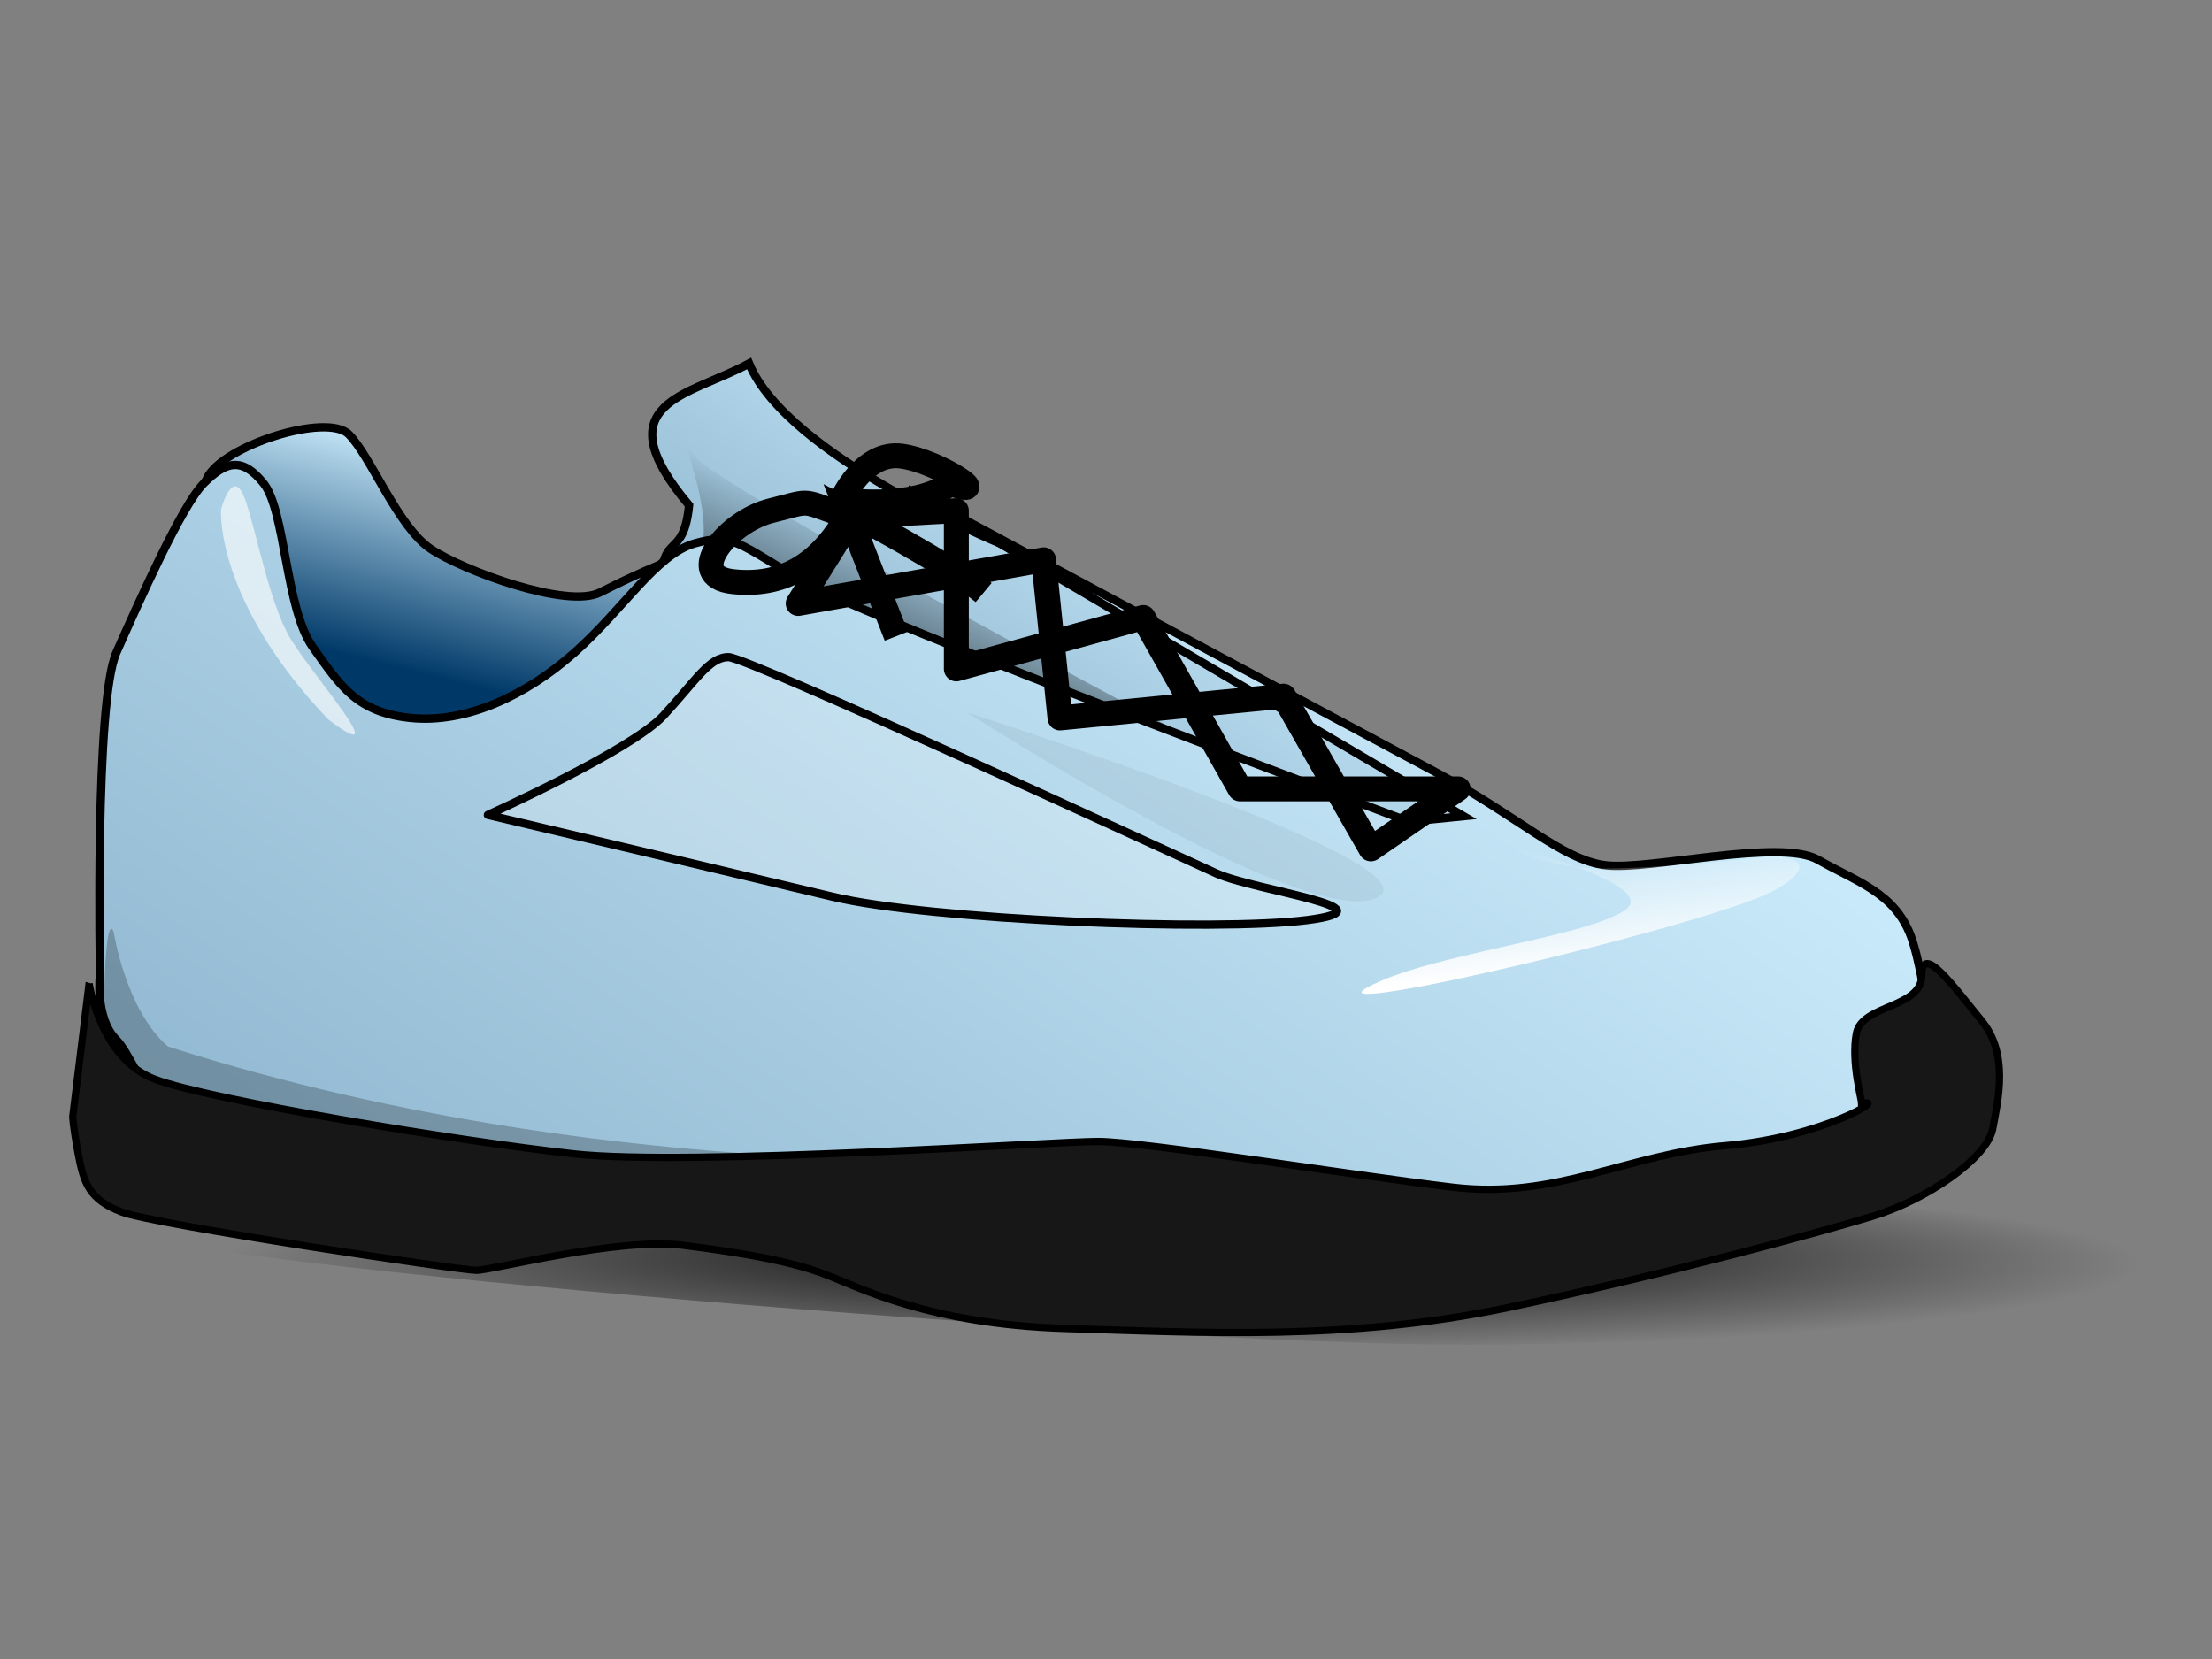 <svg xmlns="http://www.w3.org/2000/svg" xmlns:xlink="http://www.w3.org/1999/xlink" viewBox="0 0 500 375" version="1.0"><rect x="0" y="0" width="500" height="375" fill="#808080" stroke="none"/><defs><linearGradient id="a"><stop stop-color="#d0f0ff" offset="0"/><stop stop-color="#003968" offset="1"/></linearGradient><linearGradient id="d" y2="308.43" xlink:href="#a" gradientUnits="userSpaceOnUse" y1="191.03" gradientTransform="matrix(.555 0 0 .419 .432 23.749)" x2="175.58" x1="214.04"/><linearGradient id="f" y2="776.39" xlink:href="#a" gradientUnits="userSpaceOnUse" y1="228.04" gradientTransform="scale(1.456 .687)" x2="-509.76" x1="286.59"/><linearGradient id="b" y2="352.2" xlink:href="#a" gradientUnits="userSpaceOnUse" y1="108.76" gradientTransform="scale(1.251 .799)" x2="-46.229" x1="214.89"/><linearGradient id="g" y2="322.11" gradientUnits="userSpaceOnUse" y1="367.87" gradientTransform="scale(1.687 .593)" x2="208.67" x1="220.03"><stop stop-color="#fff" offset="0"/><stop stop-color="#fff" stop-opacity="0" offset="1"/></linearGradient><linearGradient id="c" y2="186.94" gradientUnits="userSpaceOnUse" y1="239.13" gradientTransform="scale(1.362 .734)" x2="178.18" x1="137.95"><stop offset="0"/><stop stop-opacity="0" offset="1"/></linearGradient><radialGradient id="e" fy="776.26" gradientUnits="userSpaceOnUse" cy="783.31" cx="133.53" gradientTransform="matrix(5.442 0 0 .508 -460.33 -112.2)" r="39.923"><stop offset="0"/><stop stop-opacity="0" offset="1"/></radialGradient></defs><path d="M324.67 201.75S149.6 142.57 149.6 131.47c0-11.09 4.93-4.93 6.16-17.26-19.72-23.425 0-24.658 13.56-32.055 8.63 20.955 56.72 40.685 56.72 40.685l109.73 60.41-11.1 18.5z" fill-rule="evenodd" stroke="#000" stroke-width="1.877" fill="url(#b)"/><path d="M148.36 130.24s6.17 4.93 9.87-4.93c3.7-9.87-6.17-29.593-1.23-22.2 4.93 7.4 143.01 80.14 143.01 80.14l-151.65-53.01z" fill="url(#c)" fill-rule="evenodd"/><path d="M46.801 108.05c3.698-7.4 27.124-14.799 32.055-9.867 4.932 4.927 11.096 20.957 18.494 25.887 7.4 4.94 30.82 13.57 38.22 9.87s29.59-14.8 30.82-7.4c1.24 7.4 7.4 50.55-25.89 50.55s-69.041 12.33-78.905-7.4c-9.863-19.73-14.794-61.64-14.794-61.64z" fill-rule="evenodd" stroke="#000" stroke-width="1.877" fill="url(#d)"/><path d="M39.455 263.39c-8.45 5.94-33.802 7.92-8.45 15.83s237.82 25.72 307.84 24.73 148.49-3.96 150.91-15.83c2.41-11.87-18.11-13.85-53.12-14.83-35.01-.99-397.18-9.9-397.18-9.9z" fill="url(#e)" fill-rule="evenodd"/><path d="M22.608 220.24s-1.233-61.64 3.699-72.74 14.795-33.29 19.726-38.22c4.932-4.93 8.631-6.17 13.562 0 4.932 6.16 4.932 28.36 11.097 36.99 6.164 8.63 9.863 14.79 22.192 16.02 12.326 1.24 25.896-4.93 36.986-14.79 11.1-9.86 18.49-22.19 27.13-24.66 8.63-2.46 9.86 0 24.65 8.63 14.8 8.63 136.86 54.25 136.86 54.25l12.33-1.23-125.76-73.98s101.1 54.25 119.59 64.11c18.49 9.87 28.36 19.73 38.22 20.96 9.86 1.24 39.45-6.16 48.08-1.23 8.64 4.93 17.27 7.4 20.96 17.26 3.7 9.86 7.4 43.15 7.4 43.15s-14.79 19.73-33.29 24.66c-18.49 4.93-108.49 24.66-130.69 20.96-22.19-3.7-57.94-3.7-72.74-12.33-14.79-8.63-41.92-9.86-55.48-9.86s-73.973 4.93-90-2.47c-16.028-7.4-25.891-35.75-30.823-40.68-4.932-4.94-3.699-14.8-3.699-14.8z" fill-rule="evenodd" stroke="#000" stroke-width="1.877" fill="url(#f)"/><path d="M25.701 210.64c-2.727-6.81-2.727 38.18-1.363 40.91 141.79 27.27 224.96 9.54 224.96 9.54s-104.98 9.55-211.33-24.54c-9.542-8.18-12.269-25.91-12.269-25.91z" fill-opacity=".227" fill-rule="evenodd"/><path d="M20.142 222.31l-3.698 30.06s0 1.88 1.233 8.46c1.232 6.58 2.465 10.34 9.863 13.15 7.397 2.82 76.44 13.16 80.14 13.16s32.05-7.52 46.85-5.64c14.79 1.88 24.66 3.76 32.06 6.58 7.39 2.82 23.42 11.27 54.24 12.21 30.83.94 64.11 2.82 99.87-4.69 35.75-7.52 70.27-16.92 82.6-20.68 12.33-3.75 25.89-13.15 27.13-19.73 1.23-6.57 3.7-16.91-2.47-24.43-6.16-7.51-13.56-17.85-13.56-10.33 0 7.51-13.56 6.58-14.79 13.15-1.24 6.58 1.23 15.04 1.23 15.98 6.16-1.88-8.63 7.51-30.82 9.39-22.2 1.88-38.22 12.22-61.65 9.4s-70.28-10.34-80.14-10.34-92.47 5.64-118.36 2.82-82.604-12.21-94.933-16.91-14.795-21.61-14.795-21.61z" fill-rule="evenodd" stroke="#000" stroke-width="1.638" fill="#171717"/><path stroke-linejoin="round" d="M329.6 178.32l-19.72 13.56-19.73-34.52-50.55 4.93-3.7-35.75-55.48 9.86 12.33-19.72 23.42-1.24v35.76l42.24-11.62 21.88 38.74h49.31z" stroke="#000" stroke-linecap="round" stroke-width="5.63" fill="none"/><path d="M336.23 189.88s9.87 4.94 20.96 6.17c11.1 1.23 43.15-2.47 43.15-2.47s13.57 0 1.24 7.4-106.03 29.59-92.47 22.19 48.08-11.09 57.95-17.26c9.86-6.16-30.83-16.03-30.83-16.03z" fill="url(#g)" fill-rule="evenodd"/><path d="M49.963 115.15s2.625-9.86 5.369-2.47c2.743 7.4 5.833 25.89 11.404 33.29 3.785 6.31 23.136 28.54 7.43 16.62-25.769-27.13-24.203-47.44-24.203-47.44z" fill-opacity=".616" fill="#fff" fill-rule="evenodd"/><path d="M218.64 161.06s108.5 34.52 92.47 41.92-92.47-41.92-92.47-41.92z" fill-opacity=".054" fill-rule="evenodd"/><path stroke-linejoin="round" d="M191.52 116.68c-11.1-3.7-7.4-3.7-17.26-1.24-9.87 2.47-19.73 14.8-8.63 16.03 11.09 1.23 19.72-3.7 25.89-14.79zM190.28 112.98s4.94-11.1 13.57-9.87c8.63 1.24 20.96 9.87 11.09 6.17-8.63 6.16-24.66 3.7-24.66 3.7z" stroke="#000" stroke-linecap="round" stroke-width="5.63" fill="none"/><path d="M202.61 143.8l-11.09-28.36s23.42 12.33 30.82 18.5" stroke="#000" stroke-width="5.63" fill="none"/><path stroke-linejoin="round" d="M110.28 184.2s32.34-14.53 39.69-22.45 10.29-13.21 14.7-13.21 101.42 44.9 110.24 48.87c8.82 3.96 41.16 7.92 20.58 10.56s-85.25 0-107.3-5.28-77.91-18.49-77.91-18.49z" fill-rule="evenodd" fill-opacity=".216" stroke="#000" stroke-width="1.863" fill="#fff"/><rect rx="3.713" ry="11.602" height="254.56" width="280.01" y="-172.32" x="-427.09" fill="none"/></svg>